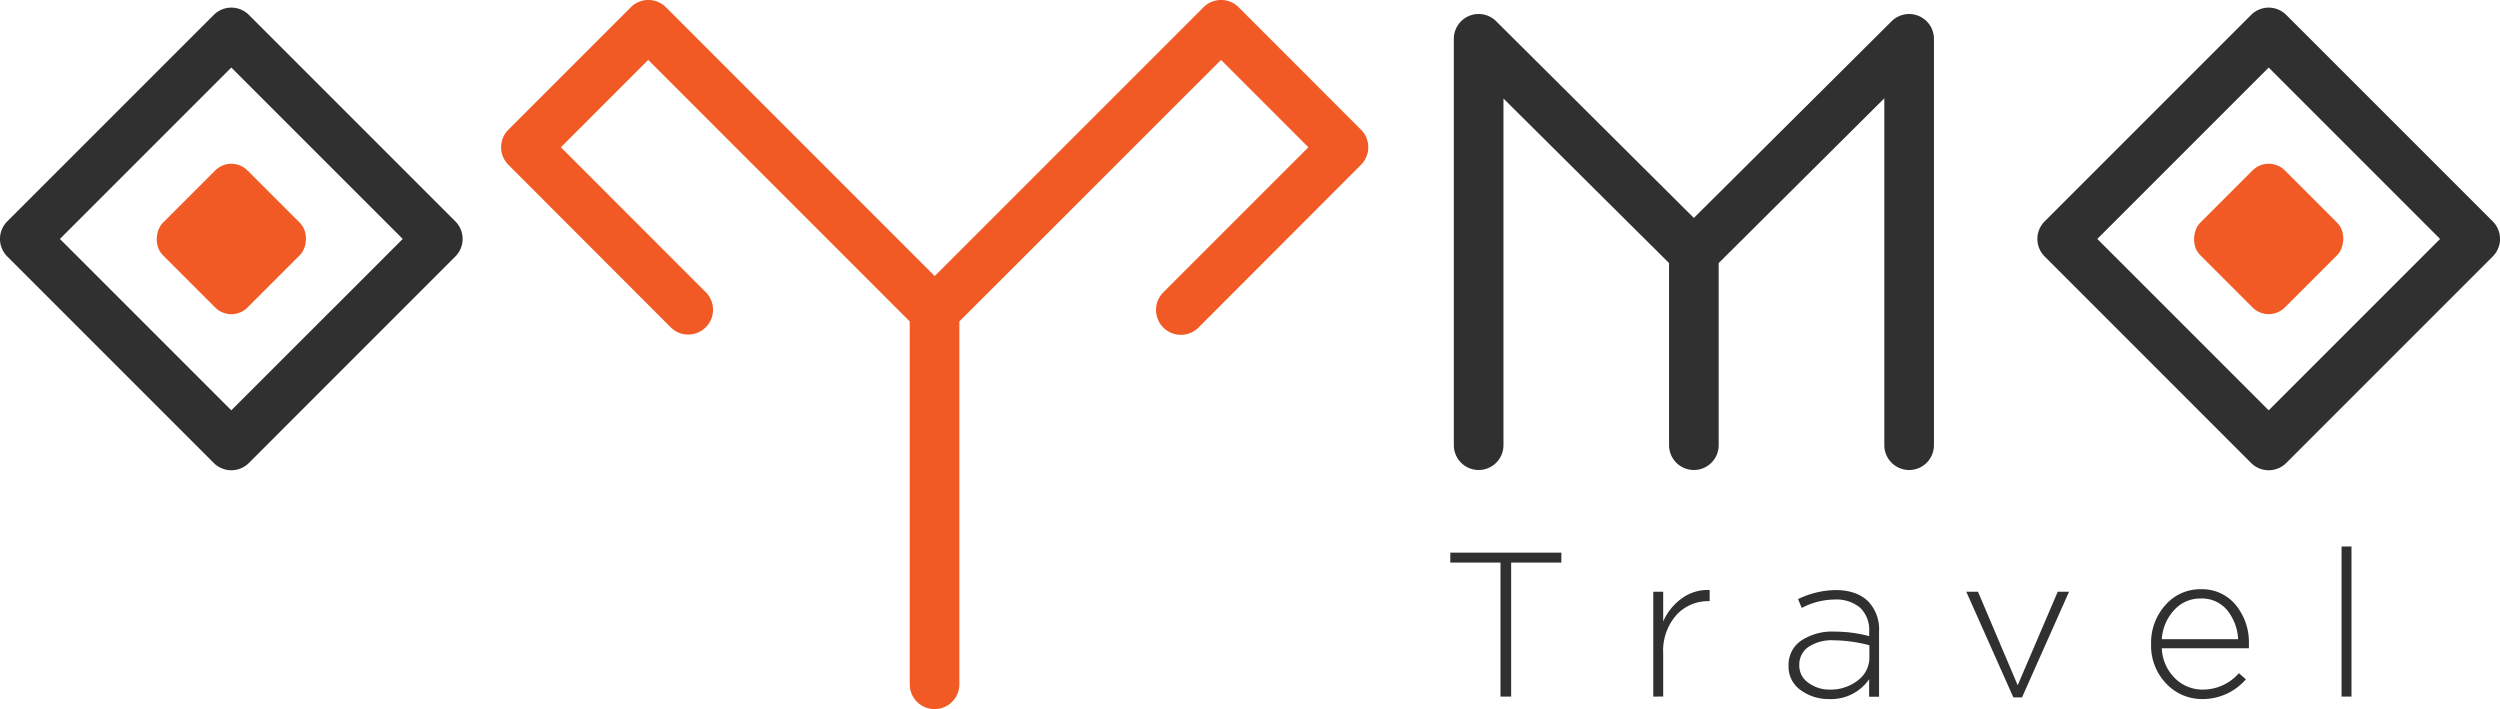 <svg xmlns="http://www.w3.org/2000/svg" viewBox="0 0 503.67 142.86"><defs><style>.cls-1{fill:#303030;}.cls-2{fill:#f15a24;}</style></defs><title>oymo_logo2</title><g id="Слой_2" data-name="Слой 2"><g id="Слой_1-2" data-name="Слой 1"><path class="cls-1" d="M302.3,140.34v-27H292.19v-2h22.37v2H304.45v27Z"/><path class="cls-1" d="M333.08,140.34V119.21h2v6a11.24,11.24,0,0,1,3.79-4.68,8.76,8.76,0,0,1,5.57-1.66v2.24h-.2a8.62,8.62,0,0,0-6.51,2.81,10.86,10.86,0,0,0-2.65,7.75v8.66Z"/><path class="cls-1" d="M368.5,140.84a9.5,9.5,0,0,1-5.69-1.78,5.74,5.74,0,0,1-2.47-4.93,5.88,5.88,0,0,1,2.53-5.06,11.25,11.25,0,0,1,6.71-1.82,27.06,27.06,0,0,1,7,.91v-.91a6.16,6.16,0,0,0-1.82-4.81,7.4,7.4,0,0,0-5.14-1.65,14.44,14.44,0,0,0-6.63,1.69l-.74-1.78a17.9,17.9,0,0,1,7.5-1.82q4.35,0,6.67,2.32a8.1,8.1,0,0,1,2.15,6v13.17h-2v-3.52A9.33,9.33,0,0,1,368.5,140.84Zm.13-1.91a8.84,8.84,0,0,0,5.65-1.84,5.69,5.69,0,0,0,2.34-4.66V130a29.09,29.09,0,0,0-7.16-1,8.5,8.5,0,0,0-5.14,1.35,4.31,4.31,0,0,0-1.82,3.67,4.17,4.17,0,0,0,1.8,3.52A7.11,7.11,0,0,0,368.63,138.93Z"/><path class="cls-1" d="M405.63,140.51l-9.49-21.3h2.36l8,18.85,8.07-18.85h2.28l-9.48,21.3Z"/><path class="cls-1" d="M443.74,140.84a9.88,9.88,0,0,1-7.31-3.11,11,11,0,0,1-3.05-8,11.27,11.27,0,0,1,2.88-7.83,9.26,9.26,0,0,1,7.15-3.19,8.75,8.75,0,0,1,7,3.15,11.82,11.82,0,0,1,2.67,7.92,6.3,6.3,0,0,1,0,.82H435.54a8.9,8.9,0,0,0,2.67,6.07,7.88,7.88,0,0,0,5.61,2.26,9.63,9.63,0,0,0,7.25-3.31l1.41,1.24A11.54,11.54,0,0,1,443.74,140.84Zm-8.2-12.06h15.37a10.06,10.06,0,0,0-2.2-5.84,6.61,6.61,0,0,0-5.38-2.36,7,7,0,0,0-5.31,2.34A9.41,9.41,0,0,0,435.54,128.78Z"/><path class="cls-1" d="M471.75,140.34V110.1h2v30.24Z"/><path class="cls-1" d="M46.6,94.74a5,5,0,0,1-3.53-1.46L1.46,51.67a5,5,0,0,1,0-7.07L43.07,3a5,5,0,0,1,7.07,0l41.6,41.6a5,5,0,0,1,0,7.07L50.14,93.28A5,5,0,0,1,46.6,94.74ZM12.07,48.14,46.6,82.67,81.14,48.14,46.6,13.61Z"/><path class="cls-2" d="M274.2,26.13,249.54,1.46a5,5,0,0,0-7.07,0L188.31,55.62,134.16,1.46a5,5,0,0,0-7.07,0L102.42,26.13a5,5,0,0,0,0,7.07L135.18,66a5,5,0,0,0,7.07-7.07L113,29.67l17.59-17.6,52.69,52.69v73.1a5,5,0,0,0,10,0V64.76L246,12.07l17.6,17.6L234.38,58.89A5,5,0,0,0,241.45,66L274.2,33.2A5,5,0,0,0,274.2,26.13Z"/><rect class="cls-2" x="34.55" y="36.08" width="24.12" height="24.12" rx="4.59" transform="translate(47.69 -18.85) rotate(45)"/><path class="cls-1" d="M457.07,94.74a5,5,0,0,1-3.54-1.46l-41.6-41.61a5,5,0,0,1,0-7.07L453.53,3a5,5,0,0,1,7.07,0l41.61,41.6a5,5,0,0,1,0,7.07L460.6,93.28A5,5,0,0,1,457.07,94.74Zm-34.53-46.6,34.53,34.53L491.6,48.14,457.07,13.61Z"/><rect class="cls-2" x="445.01" y="36.08" width="24.12" height="24.12" rx="4.59" transform="translate(167.91 -309.1) rotate(45)"/><path class="cls-1" d="M386.55,3.21a5,5,0,0,0-5.45,1.07L341.26,43.91,301.43,4.28a5,5,0,0,0-8.53,3.54V89.69a5,5,0,0,0,10,0V19.85L336.26,53V89.69a5,5,0,0,0,10,0V53l33.37-33.19V89.69a5,5,0,0,0,10,0V7.82A5,5,0,0,0,386.55,3.21Z"/></g></g></svg>